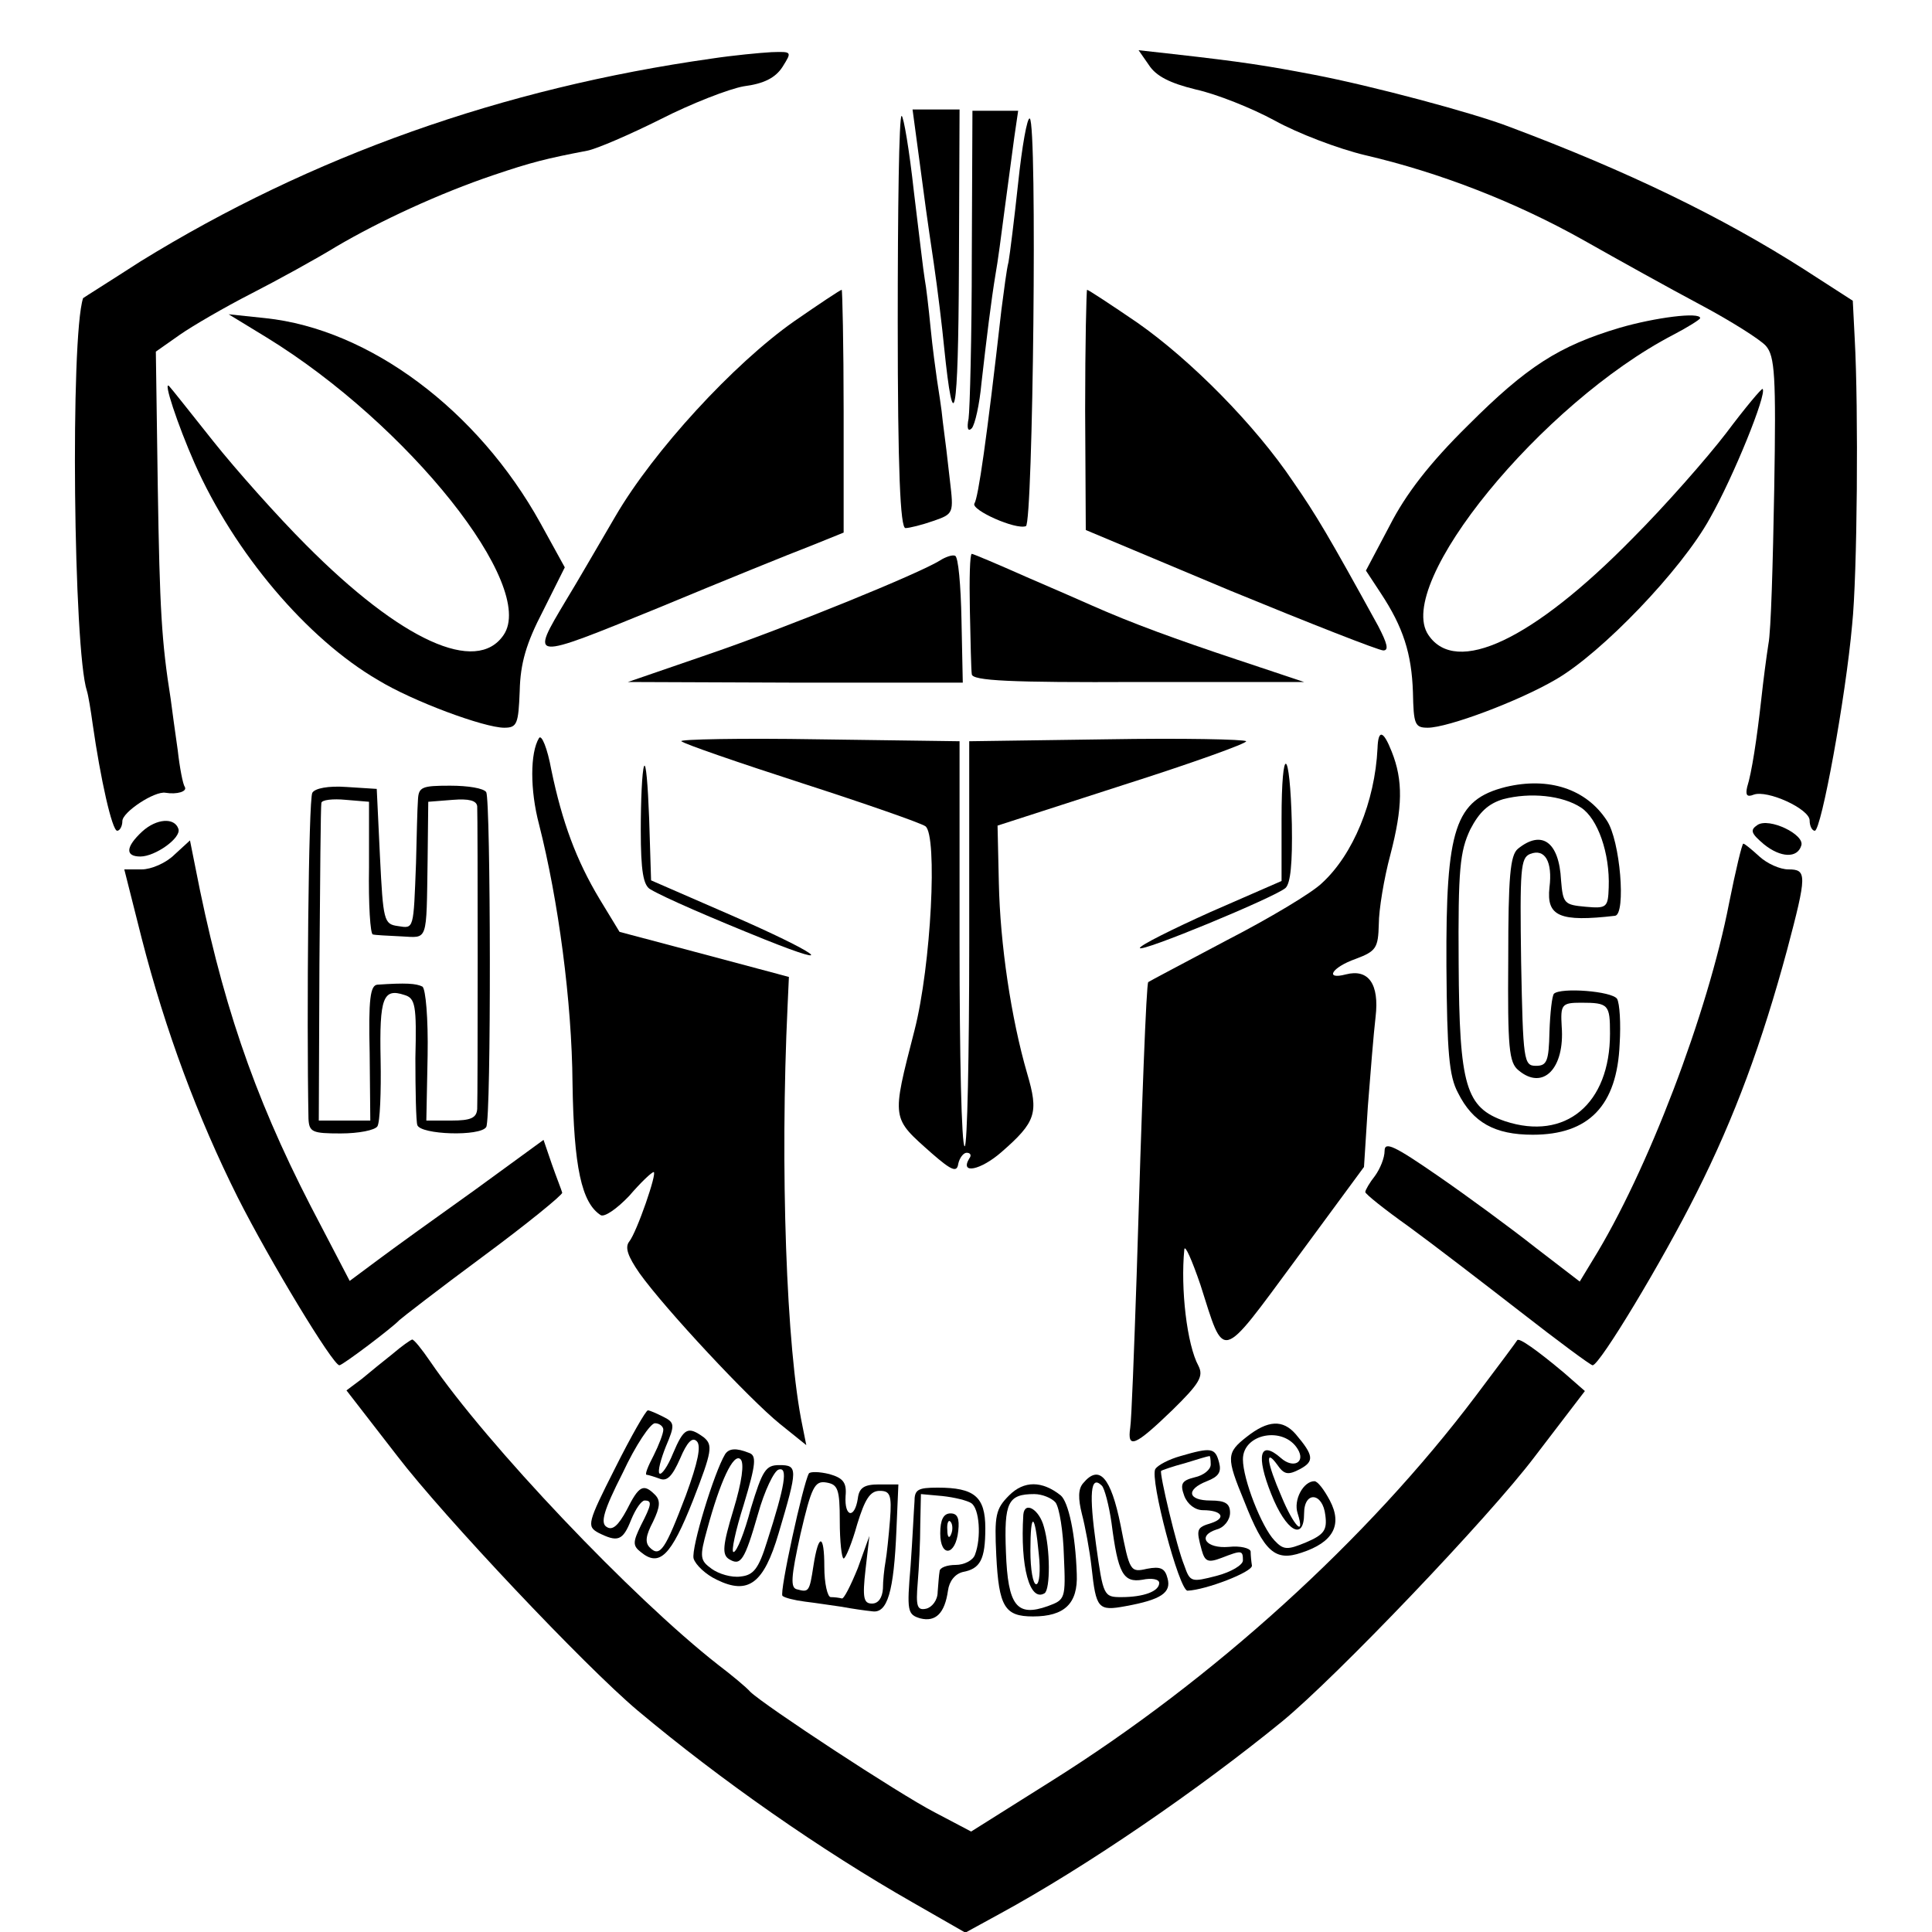 <?xml version="1.0" standalone="no"?>
<!DOCTYPE svg PUBLIC "-//W3C//DTD SVG 20010904//EN"
 "http://www.w3.org/TR/2001/REC-SVG-20010904/DTD/svg10.dtd">
<svg version="1.0" xmlns="http://www.w3.org/2000/svg"
 width="300pt" height="300pt" viewBox="0 0 300 300"
 preserveAspectRatio="xMidYMid meet">
<g transform="translate(0,300) scale(0.1,-0.1)"
fill="#000000" stroke="none">
<path d="M1105 2909 c-325 -46 -621 -151 -887 -315 -48 -31 -88 -56 -89 -57
-20 -61 -15 -547 6 -610 2 -6 6 -30 9 -52 12 -84 30 -165 38 -165 4 0 8 7 8
15 0 14 50 47 67 44 18 -3 34 2 30 9 -3 4 -8 30 -11 57 -4 28 -9 64 -11 80
-14 88 -17 138 -20 329 l-3 210 37 26 c20 14 70 43 111 64 41 21 101 54 132
73 68 40 161 83 244 111 59 20 83 26 146 38 15 3 66 25 114 49 47 24 106 47
129 51 31 4 49 13 60 30 15 24 15 24 -17 23 -18 -1 -60 -5 -93 -10z"/>
<path d="M1784 2899 c11 -17 32 -28 73 -38 32 -7 87 -29 122 -48 36 -20 99
-44 141 -54 116 -27 234 -73 339 -132 53 -30 134 -75 181 -100 47 -25 93 -54
102 -64 14 -16 16 -46 13 -223 -2 -113 -5 -221 -9 -240 -3 -19 -8 -57 -11 -85
-7 -63 -15 -115 -22 -137 -3 -13 0 -16 10 -12 21 8 87 -22 87 -40 0 -9 4 -16
8 -16 10 0 48 207 58 320 8 76 10 335 4 444 l-3 59 -76 49 c-127 81 -273 152
-457 221 -57 22 -215 64 -304 81 -73 14 -111 20 -218 32 l-54 6 16 -23z"/>
<path d="M1424 2778 c13 -98 15 -113 26 -187 6 -41 13 -99 16 -130 15 -146 22
-110 23 122 l1 247 -36 0 -37 0 7 -52z"/>
<path d="M1509 2602 c0 -125 -3 -238 -5 -252 -3 -15 -1 -21 5 -15 5 6 12 37
15 70 8 70 15 128 22 170 3 16 9 61 14 100 5 38 12 89 15 112 l6 41 -35 0 -36
0 -1 -226z"/>
<path d="M1394 2500 c0 -230 4 -320 12 -320 6 0 26 5 43 11 32 11 32 12 26 63
-3 28 -8 69 -11 91 -2 22 -7 51 -9 65 -2 14 -7 50 -10 81 -3 31 -7 65 -9 75
-2 11 -9 72 -17 137 -7 64 -16 117 -19 117 -4 0 -6 -144 -6 -320z"/>
<path d="M1581 2716 c-6 -56 -13 -112 -15 -123 -3 -11 -7 -44 -11 -74 -23
-203 -36 -292 -42 -301 -5 -10 64 -41 80 -35 11 3 18 626 6 633 -4 2 -12 -43
-18 -100z"/>
<path d="M1233 2501 c-94 -66 -218 -201 -277 -302 -27 -46 -61 -105 -77 -131
-56 -94 -58 -94 143 -12 101 42 207 85 236 96 l52 21 0 188 c0 104 -2 189 -3
189 -2 0 -35 -22 -74 -49z"/>
<path d="M1685 2363 l1 -186 224 -94 c124 -51 231 -93 238 -93 9 0 6 11 -8 38
-77 140 -96 172 -132 224 -59 88 -159 189 -242 247 -41 28 -76 51 -78 51 -1 0
-3 -84 -3 -187z"/>
<path d="M414 2476 c220 -135 420 -386 368 -462 -42 -62 -159 -9 -307 140 -44
44 -109 117 -144 161 -35 44 -65 82 -68 85 -11 12 13 -60 39 -119 62 -140 175
-273 285 -337 54 -33 165 -74 196 -74 20 0 22 6 24 57 1 43 10 74 36 124 l34
68 -38 69 c-97 175 -265 301 -427 318 l-57 6 59 -36z"/>
<path d="M2515 2491 c-94 -28 -144 -60 -235 -151 -60 -59 -97 -107 -122 -156
l-37 -70 23 -35 c35 -53 48 -94 50 -154 1 -50 3 -55 23 -55 31 0 141 41 199
75 71 41 195 170 239 250 37 65 89 194 82 201 -1 2 -27 -29 -57 -69 -30 -39
-95 -113 -145 -163 -155 -158 -274 -214 -317 -150 -54 79 176 360 380 466 23
12 42 24 42 26 0 10 -70 1 -125 -15z"/>
<path d="M1460 2130 c-31 -20 -240 -105 -360 -146 l-125 -43 260 -1 260 0 -2
97 c-1 54 -5 99 -10 100 -4 2 -15 -2 -23 -7z"/>
<path d="M1506 2053 c1 -49 2 -94 3 -100 1 -10 59 -13 259 -12 l257 0 -105 35
c-93 31 -162 56 -225 84 -11 5 -57 25 -101 44 -45 20 -83 36 -85 36 -3 0 -4
-39 -3 -87z"/>
<path d="M837 1854 c-14 -23 -14 -81 0 -134 30 -118 51 -275 52 -402 2 -130
14 -186 44 -205 6 -3 25 10 44 30 18 21 35 37 38 37 6 0 -26 -93 -38 -108 -7
-9 -2 -23 16 -49 40 -56 171 -196 218 -234 l41 -33 -6 30 c-25 119 -35 401
-23 653 l2 44 -131 35 -132 35 -31 51 c-36 60 -58 119 -75 201 -6 33 -15 55
-19 49z"/>
<path d="M1058 1849 c4 -4 88 -33 187 -65 99 -32 185 -62 192 -67 19 -14 9
-216 -17 -317 -36 -140 -36 -135 27 -191 31 -27 39 -30 41 -16 2 9 8 17 13 17
6 0 8 -4 4 -9 -15 -25 18 -18 50 10 54 47 58 61 40 122 -25 86 -42 201 -44
296 l-2 89 195 63 c107 34 193 65 191 68 -2 3 -99 5 -217 3 l-213 -3 0 -314
c0 -173 -3 -315 -7 -315 -5 0 -8 142 -8 315 l0 314 -220 3 c-120 2 -216 0
-212 -3z"/>
<path d="M2139 1838 c-4 -83 -38 -165 -86 -209 -15 -15 -82 -55 -148 -89 -66
-35 -121 -64 -122 -65 -3 -2 -10 -188 -18 -455 -4 -118 -8 -225 -10 -237 -5
-34 8 -28 65 27 43 42 49 53 41 69 -18 33 -28 120 -22 181 1 8 12 -17 25 -55
38 -119 29 -122 148 39 l106 144 6 94 c4 51 9 114 12 139 6 51 -11 75 -46 66
-34 -9 -22 11 15 24 32 12 35 17 36 54 0 22 8 71 18 108 19 73 20 115 2 160
-13 33 -21 35 -22 5z"/>
<path d="M1000 1810 c-3 -8 -5 -53 -5 -99 0 -64 4 -86 15 -92 22 -13 96 -45
178 -78 120 -48 80 -20 -53 38 l-124 54 -3 96 c-2 53 -5 89 -8 81z"/>
<path d="M1990 1728 l0 -96 -110 -48 c-60 -27 -110 -52 -110 -56 0 -8 208 78
226 93 8 7 11 39 10 99 -3 121 -16 127 -16 8z"/>
<path d="M2338 1778 c-79 -20 -93 -64 -92 -278 1 -134 4 -171 18 -197 23 -46
57 -65 116 -65 87 0 131 45 135 141 2 32 0 63 -4 70 -8 12 -87 18 -98 8 -3 -3
-6 -30 -7 -59 -1 -46 -4 -53 -21 -53 -19 0 -20 8 -23 161 -2 144 -1 162 14
168 23 9 35 -12 30 -52 -5 -45 16 -54 102 -44 17 3 8 117 -13 148 -32 49 -90
68 -157 52z m117 -32 c26 -17 45 -71 43 -124 -1 -31 -3 -33 -36 -30 -33 3 -35
5 -38 41 -3 60 -30 79 -67 49 -12 -10 -15 -43 -15 -171 -1 -138 1 -161 16
-173 38 -32 72 3 67 68 -2 34 0 37 30 37 43 0 45 -3 45 -48 0 -109 -69 -167
-163 -136 -61 21 -71 54 -72 245 -1 147 2 174 18 208 14 27 28 40 51 47 42 11
92 6 121 -13z"/>
<path d="M485 1769 c-6 -9 -9 -348 -6 -506 1 -21 6 -23 50 -23 28 0 53 5 57
11 4 6 6 53 5 104 -2 96 4 111 37 100 17 -5 19 -16 17 -98 0 -50 1 -98 3 -104
5 -15 98 -18 107 -3 8 12 7 508 0 520 -4 6 -28 10 -56 10 -44 0 -49 -2 -50
-22 -1 -13 -2 -57 -3 -98 -4 -104 -3 -102 -28 -98 -22 3 -23 8 -28 108 l-5
105 -47 3 c-28 2 -49 -2 -53 -9z m88 -116 c-1 -57 2 -104 6 -104 3 -1 23 -2
44 -3 42 -2 39 -11 41 119 l1 90 38 3 c25 2 37 -1 38 -10 1 -18 1 -449 0 -470
-1 -14 -10 -18 -40 -18 l-39 0 2 101 c1 58 -3 103 -8 107 -10 5 -26 6 -70 3
-11 -1 -14 -22 -12 -106 l1 -105 -40 0 -40 0 1 243 c1 133 2 246 3 250 0 5 18
7 38 5 l36 -3 0 -102z"/>
<path d="M221 1709 c-26 -24 -27 -39 -3 -39 23 0 64 29 59 43 -6 18 -34 16
-56 -4z"/>
<path d="M2729 1719 c-12 -8 -10 -13 10 -30 26 -21 52 -22 58 -2 6 17 -50 44
-68 32z"/>
<path d="M271 1673 c-13 -13 -36 -23 -51 -23 l-27 0 27 -107 c37 -144 87 -278
149 -402 50 -99 148 -261 158 -261 5 0 83 59 93 70 3 3 61 48 130 99 69 51
124 96 123 99 -1 4 -9 24 -16 44 l-13 38 -107 -78 c-59 -42 -127 -91 -151
-109 l-43 -32 -61 117 c-89 173 -139 321 -179 527 l-8 40 -24 -22z"/>
<path d="M2685 1598 c-33 -171 -127 -418 -212 -555 l-20 -33 -69 53 c-38 30
-106 80 -151 111 -68 47 -83 54 -83 39 0 -11 -7 -28 -15 -39 -8 -10 -15 -22
-15 -25 0 -3 30 -27 68 -54 37 -27 115 -87 173 -132 59 -46 109 -83 112 -83
11 0 109 163 161 267 60 119 102 234 141 378 31 117 31 125 2 125 -13 0 -33 9
-45 20 -12 11 -23 20 -25 20 -2 0 -12 -42 -22 -92z"/>
<path d="M610 898 c-14 -11 -36 -29 -48 -39 l-24 -18 79 -102 c72 -94 291
-326 373 -395 130 -109 285 -217 427 -298 l82 -47 53 29 c136 74 309 193 439
299 84 69 321 317 392 411 l78 102 -32 28 c-43 36 -70 55 -73 51 -1 -2 -30
-41 -64 -86 -168 -223 -408 -441 -660 -599 l-124 -78 -57 30 c-56 29 -263 165
-286 187 -6 7 -29 26 -50 42 -133 104 -359 342 -447 471 -13 19 -25 34 -28 34
-3 -1 -16 -10 -30 -22z"/>
<path d="M955 720 c-43 -85 -44 -90 -26 -100 30 -15 38 -13 51 20 7 17 16 30
21 30 12 0 11 -6 -6 -39 -12 -25 -13 -31 0 -41 29 -24 47 -6 81 80 30 77 31
86 17 98 -25 18 -31 15 -48 -25 -8 -20 -18 -34 -21 -31 -3 3 2 22 10 42 14 33
14 37 -4 46 -10 5 -21 10 -24 10 -3 0 -26 -40 -51 -90z m75 60 c0 -6 -7 -24
-15 -40 -9 -17 -14 -30 -11 -30 2 0 12 -3 20 -6 12 -5 20 4 32 31 11 26 19 34
26 27 7 -7 2 -32 -17 -84 -32 -84 -40 -97 -56 -81 -8 8 -6 19 5 40 11 23 12
33 3 42 -18 18 -25 14 -44 -24 -13 -24 -22 -32 -31 -26 -10 6 -5 25 25 84 20
43 43 77 50 77 7 0 13 -5 13 -10z"/>
<path d="M1936 769 c-32 -25 -32 -32 -4 -100 31 -79 48 -94 89 -80 49 16 64
43 44 81 -9 17 -19 30 -24 30 -17 0 -33 -29 -26 -50 12 -38 -6 -20 -25 26 -23
53 -26 76 -7 50 11 -16 17 -17 36 -7 22 12 21 21 -7 54 -20 23 -43 22 -76 -4z
m79 -19 c13 -21 -7 -31 -26 -14 -33 29 -39 4 -15 -56 23 -58 51 -74 51 -30 0
35 29 33 33 -3 3 -23 -2 -30 -30 -42 -29 -12 -35 -12 -49 3 -20 21 -49 95 -49
126 0 40 63 52 85 16z"/>
<path d="M1126 742 c-17 -28 -53 -146 -49 -162 3 -10 19 -25 36 -33 49 -24 73
-6 96 72 30 101 30 106 1 106 -21 0 -26 -8 -44 -67 -10 -38 -22 -68 -27 -68
-4 0 3 33 16 74 19 63 20 76 8 80 -20 8 -31 7 -37 -2z m13 -86 c-17 -56 -18
-70 -7 -77 18 -11 24 -3 45 70 10 36 25 67 32 69 15 5 10 -25 -18 -112 -13
-42 -21 -52 -41 -54 -14 -2 -34 4 -45 12 -18 13 -19 18 -7 61 20 74 41 120 52
109 6 -6 2 -35 -11 -78z"/>
<path d="M1833 739 c-18 -5 -35 -14 -39 -20 -9 -15 37 -189 50 -189 28 1 101
29 100 39 -1 6 -2 16 -2 22 -1 5 -16 9 -34 7 -35 -3 -50 17 -19 27 12 3 21 15
21 26 0 14 -7 19 -30 19 -36 0 -39 17 -6 30 18 7 23 14 19 29 -6 23 -12 24
-60 10z m47 -13 c0 -8 -11 -17 -25 -20 -20 -5 -23 -10 -16 -29 5 -13 17 -22
29 -22 29 0 37 -12 13 -20 -23 -7 -24 -9 -15 -42 5 -18 10 -20 31 -12 31 12
33 12 33 -4 0 -7 -18 -18 -41 -24 -39 -10 -41 -10 -50 16 -12 29 -39 144 -36
147 1 1 18 7 37 12 19 6 36 11 38 11 1 1 2 -5 2 -13z"/>
<path d="M1256 712 c-9 -16 -46 -185 -41 -190 3 -3 19 -7 35 -9 17 -2 42 -6
57 -8 16 -3 37 -6 47 -7 24 -4 34 30 38 127 l3 70 -30 0 c-23 0 -31 -5 -33
-22 -5 -32 -21 -29 -19 4 2 21 -4 28 -25 34 -16 4 -30 4 -32 1z m48 -74 c0
-32 3 -58 6 -58 3 0 13 24 21 53 12 39 20 52 35 52 16 0 19 -6 16 -45 -2 -25
-5 -54 -7 -65 -2 -11 -4 -30 -4 -42 -1 -14 -7 -23 -17 -23 -13 0 -15 9 -10 53
l6 52 -18 -50 c-11 -27 -22 -49 -25 -47 -4 1 -11 2 -17 2 -5 0 -10 21 -10 47
0 52 -9 53 -17 1 -6 -39 -7 -41 -25 -36 -11 2 -10 18 5 86 17 73 22 83 40 80
18 -3 21 -10 21 -60z"/>
<path d="M1682 697 c-8 -9 -8 -24 -2 -48 5 -19 12 -56 15 -83 7 -64 10 -68 53
-60 55 10 71 21 65 43 -4 16 -11 19 -32 15 -26 -6 -27 -4 -41 68 -15 74 -33
95 -58 65z m44 -62 c10 -78 18 -93 48 -88 14 3 26 1 26 -5 0 -13 -24 -22 -59
-22 -27 0 -28 2 -39 81 -11 79 -9 110 9 92 4 -4 11 -30 15 -58z"/>
<path d="M1567 678 c-21 -21 -23 -31 -20 -93 4 -80 13 -95 57 -95 49 0 70 20
68 66 -2 62 -13 112 -25 122 -29 23 -57 23 -80 0z m72 -11 c6 -8 12 -45 13
-83 3 -67 2 -68 -25 -78 -48 -17 -62 0 -65 84 -3 77 3 90 44 90 12 0 27 -6 33
-13z"/>
<path d="M1589 648 c-5 -81 10 -136 33 -122 9 6 9 69 -1 103 -7 27 -30 41 -32
19z m24 -61 c3 -26 1 -47 -4 -47 -5 0 -9 23 -9 52 0 62 7 60 13 -5z"/>
<path d="M1420 668 c-1 -13 -3 -57 -6 -99 -6 -71 -5 -76 15 -82 24 -6 38 8 43
43 2 15 11 26 23 29 27 5 35 19 35 68 0 49 -17 63 -74 63 -31 0 -36 -3 -36
-22z m88 -2 c13 -8 16 -54 6 -80 -3 -9 -17 -16 -30 -16 -13 0 -25 -4 -25 -10
-1 -5 -2 -20 -3 -32 0 -13 -9 -24 -18 -26 -14 -3 -16 4 -13 40 2 24 4 64 4 91
l1 47 33 -3 c19 -2 39 -7 45 -11z"/>
<path d="M1460 619 c0 -38 24 -35 28 4 2 19 -1 27 -12 27 -11 0 -16 -10 -16
-31z m17 -1 c-3 -8 -6 -5 -6 6 -1 11 2 17 5 13 3 -3 4 -12 1 -19z"/>
</g>
</svg>
